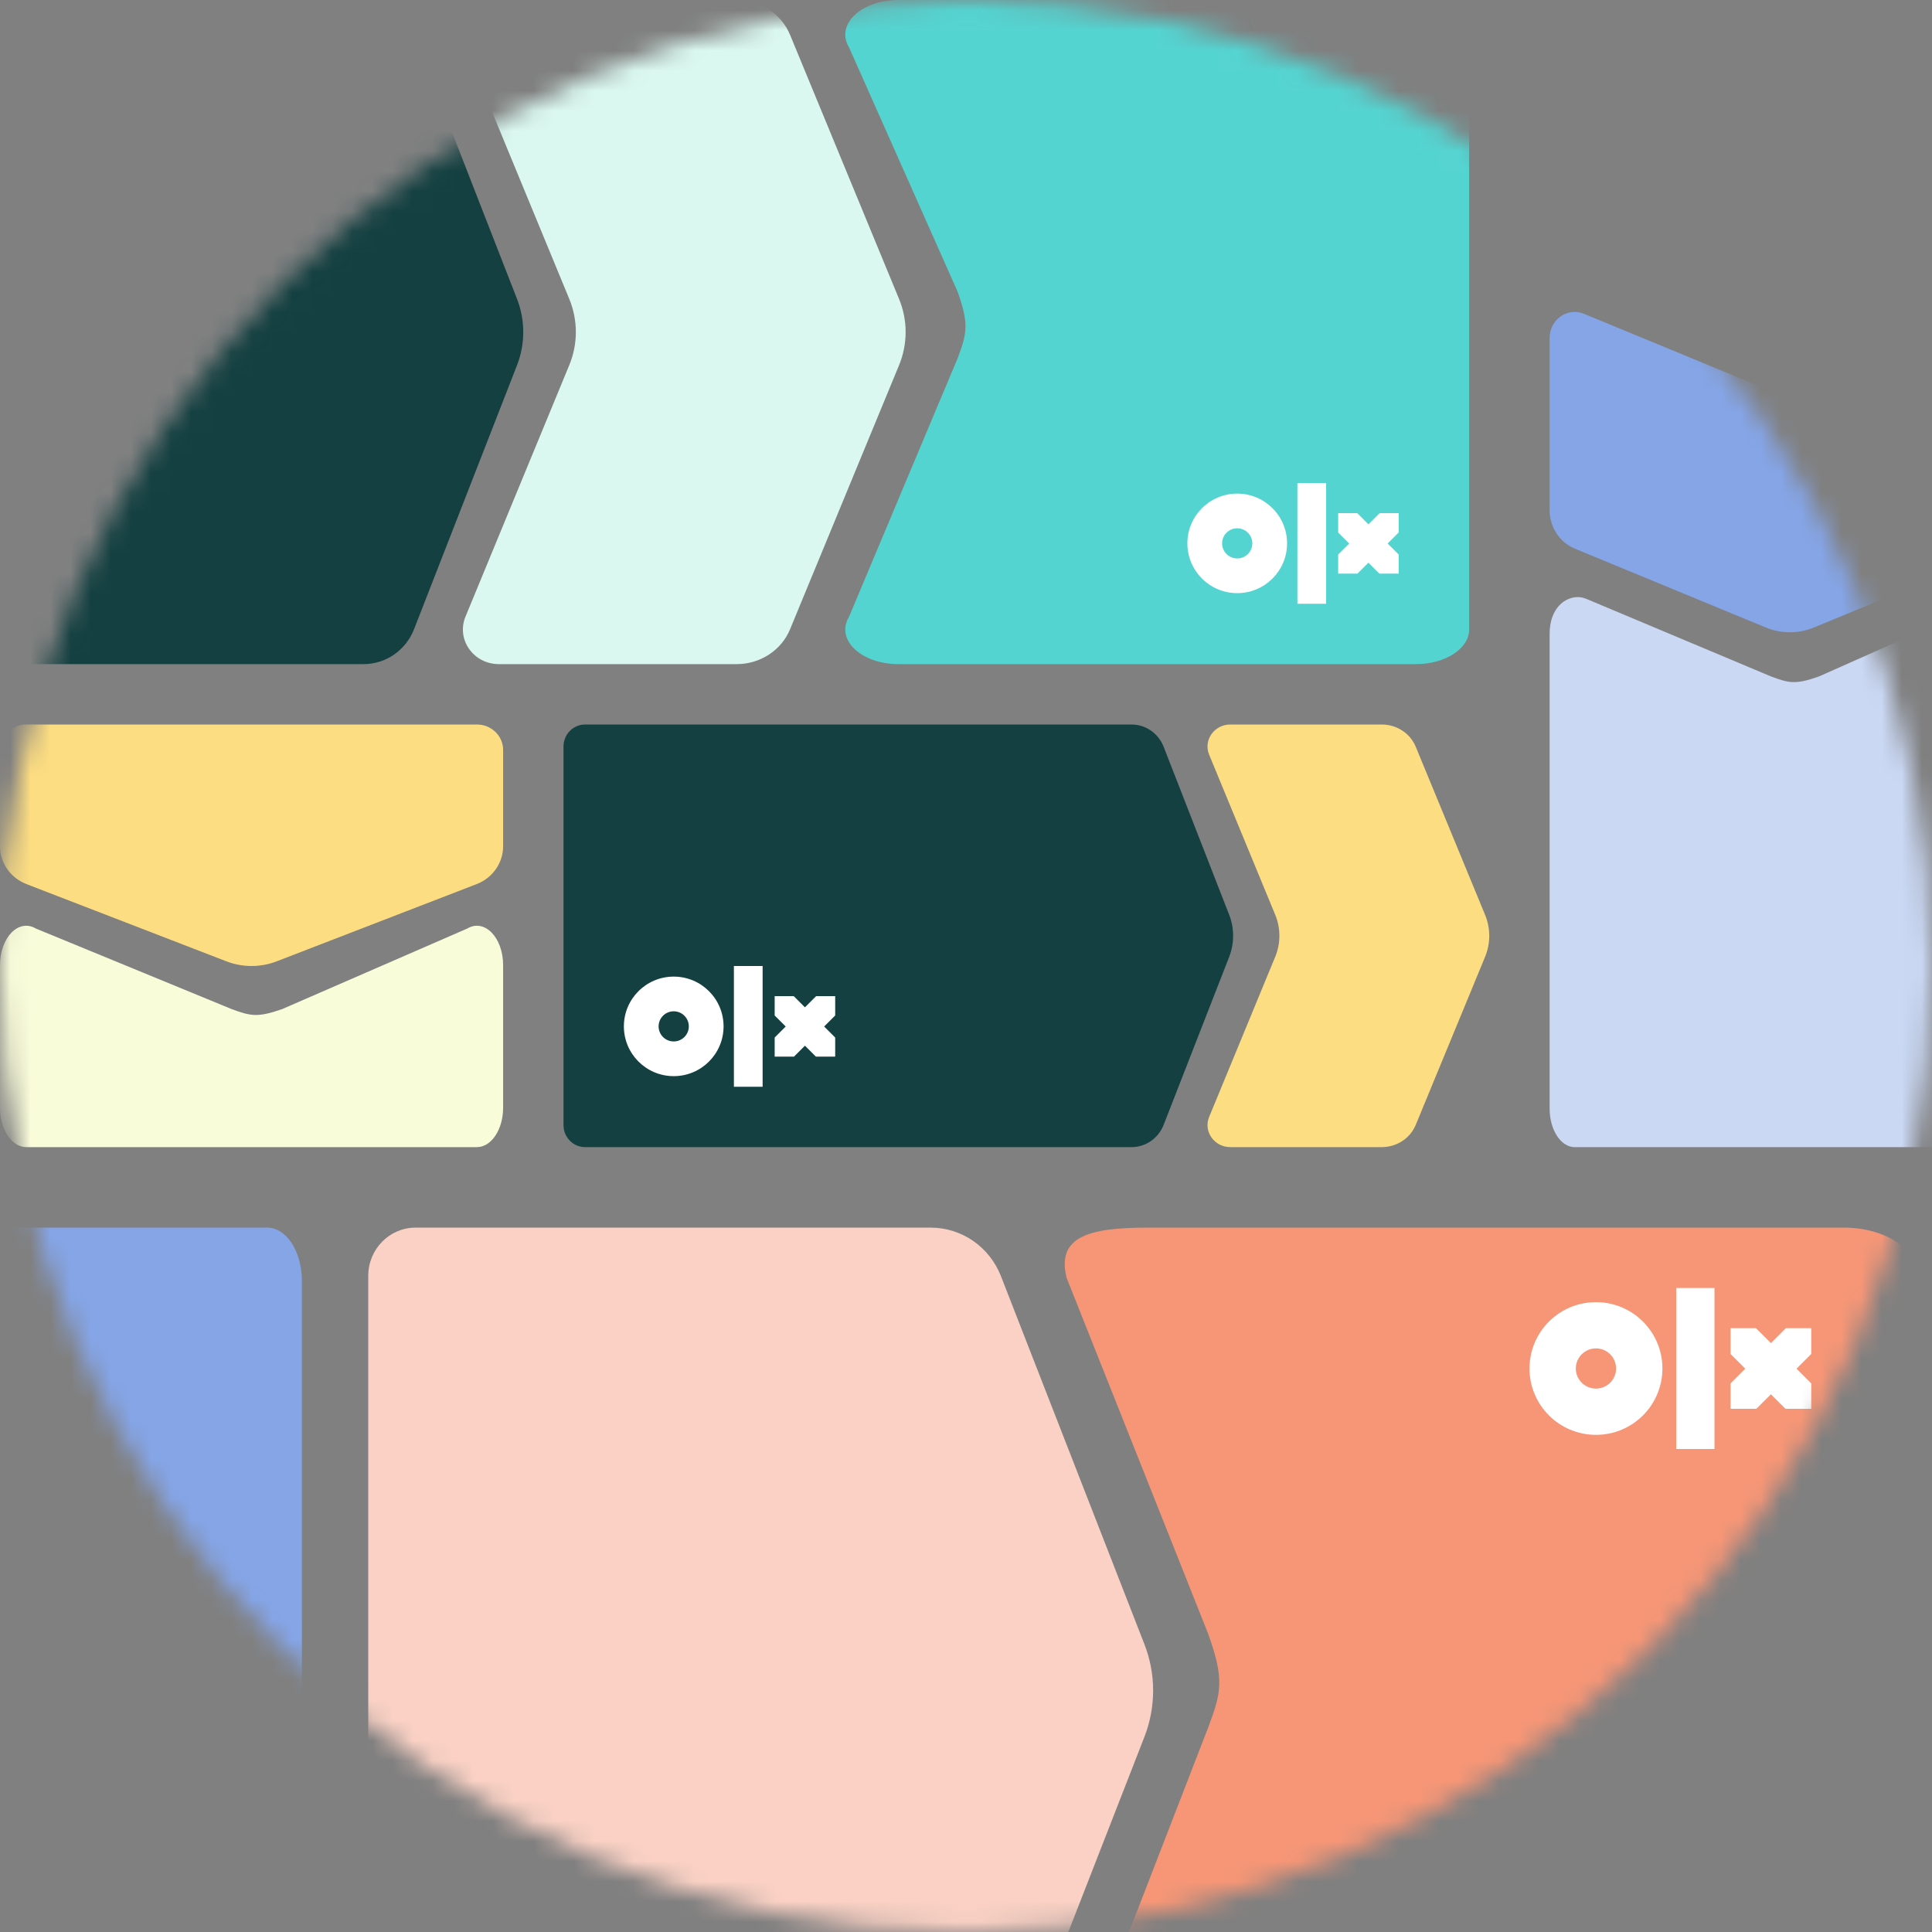 <?xml version="1.0" encoding="UTF-8"?> <svg xmlns="http://www.w3.org/2000/svg" width="96" height="96" viewBox="0 0 96 96" fill="none"><rect x="0" y="0" width="96" height="96" fill="#808080" stroke="none"/><mask id="mask0_768_21903" style="mask-type:luminance" maskUnits="userSpaceOnUse" x="0" y="0" width="96" height="96"><path d="M48 96C74.51 96 96 74.51 96 48C96 21.49 74.51 0 48 0C21.49 0 0 21.49 0 48C0 74.51 21.49 96 48 96Z" fill="white"></path></mask><g mask="url(#mask0_768_21903)"><path d="M1.312 43.929C0.521 43.623 -3.00698e-07 42.879 -2.64429e-07 42.049L-5.52892e-08 37.265C-2.47696e-08 36.567 0.583 36 1.302 36L12.5 36L23.698 36C24.417 36 25 36.567 25 37.265L25 42.049C25 42.879 24.479 43.623 23.688 43.929L13.75 47.767C12.948 48.078 12.052 48.078 11.247 47.767L1.312 43.929Z" fill="#FDDD81"></path><path d="M1.302 57C0.583 57 -4.42419e-07 56.121 -3.95096e-07 55.039L-8.58337e-08 47.964C-2.53091e-08 46.579 0.927 45.63 1.784 46.14L11.515 50.143C12.455 50.489 12.794 50.568 14.017 50.143L23.216 46.14C24.073 45.63 25 46.579 25 47.964L25 55.039C25 56.121 24.417 57 23.698 57L12.5 57L1.302 57Z" fill="#F9FCD9"></path><path d="M78.254 27.263C77.495 26.95 77 26.189 77 25.344L77 16.793C77 15.881 77.885 15.256 78.704 15.592L87.744 19.323C88.51 19.64 89.366 19.64 90.135 19.323L99.173 15.592C99.991 15.256 100.876 15.881 100.876 16.793L100.876 25.344C100.876 26.191 100.379 26.95 99.623 27.263L90.132 31.18C89.366 31.497 88.51 31.497 87.742 31.18L78.254 27.263Z" fill="#85A5E7"></path><path d="M78.244 57C77.557 57 77 56.143 77 55.087L77 31.485C77 30.255 77.747 29.619 78.488 29.672C78.633 29.682 78.771 29.735 78.906 29.792L87.997 33.611C88.895 33.948 89.219 34.025 90.387 33.611L99.173 29.707C99.991 29.209 100.876 30.135 100.876 31.485L100.876 55.087C100.876 56.143 100.319 57 99.633 57L88.938 57L78.244 57Z" fill="#CAD8F4"></path><path d="M49.738 104.585C49.169 106.042 47.788 107 46.247 107H20.647C19.351 107 18.298 105.927 18.298 104.604V84V63.396C18.298 62.073 19.351 61 20.647 61H46.247C47.788 61 49.169 61.958 49.738 63.415L56.865 81.7C57.443 83.176 57.443 84.824 56.865 86.305L49.738 104.585Z" fill="#FAD1C4"></path><path d="M95.298 104.604C95.298 105.927 93.656 107 91.632 107H55.969C53.381 107 52.047 105.576 53.001 104L60.044 85.813C60.69 84.083 60.839 83.458 60.044 81.208L53.001 63.5C52.501 61.5 54.001 61 57.001 61H91.632C93.656 61 95.298 62.073 95.298 63.396V84V104.604Z" fill="#F69676"></path><path d="M39.258 31.267C38.826 32.316 37.773 33 36.606 33H24.787C23.527 33 22.664 31.776 23.128 30.645L28.284 18.15C28.723 17.091 28.723 15.909 28.284 14.847L23.128 2.355C22.664 1.224 23.527 0 24.787 0H36.606C37.777 0 38.826 0.688 39.258 1.732L44.671 14.85C45.11 15.909 45.11 17.091 44.671 18.153L39.258 31.267Z" fill="#DAF8F0"></path><path d="M20.573 31.267C20.164 32.312 19.173 33 18.066 33H-0.313C-1.244 33 -2 32.23 -2 31.281V16.5V1.719C-2 0.77 -1.244 0 -0.313 0H18.066C19.173 0 20.164 0.688 20.573 1.732L25.689 14.85C26.104 15.909 26.104 17.091 25.689 18.153L20.573 31.267Z" fill="#144041"></path><path d="M73.001 31.281C73.001 32.23 71.816 33 70.357 33H44.647C42.781 33 41.502 31.776 42.189 30.645L47.585 17.801C48.05 16.56 48.157 16.111 47.585 14.497L42.189 2.355C41.502 1.224 42.781 0 44.647 0H70.357C71.816 0 73.001 0.77 73.001 1.719V16.5V31.281Z" fill="#54D4D1"></path><path d="M65.894 30H64.467V24H65.894V30ZM63.954 27C63.954 28.366 62.845 29.473 61.477 29.473C60.109 29.473 59 28.366 59 27C59 25.634 60.109 24.527 61.477 24.527C62.845 24.527 63.954 25.634 63.954 27ZM62.227 27C62.227 26.586 61.891 26.251 61.477 26.251C61.062 26.251 60.726 26.586 60.726 27C60.726 27.414 61.062 27.749 61.477 27.749C61.891 27.749 62.227 27.414 62.227 27ZM69.5 25.498H68.553L67.997 26.053L67.441 25.498H66.493V26.459L67.041 27.007L66.493 27.554V28.502H67.454L67.997 27.96L68.54 28.502H69.5V27.554L68.952 27.007L69.5 26.459V25.498Z" fill="white"></path><path d="M13.268 95.743C14.316 96.175 15 97.227 15 98.394L15 110.214C15 111.473 13.776 112.337 12.645 111.873L0.15 106.716C-0.909 106.277 -2.091 106.277 -3.153 106.716L-15.645 111.873C-16.776 112.337 -18 111.473 -18 110.214L-18 98.394C-18 97.224 -17.312 96.175 -16.267 95.743L-3.15 90.329C-2.091 89.89 -0.909 89.89 0.153 90.329L13.268 95.743Z" fill="#54D4D1"></path><path d="M13.281 61C14.23 61 15 62.184 15 63.643L15 89.353C15 91.22 13.776 92.499 12.645 91.812L-0.199 86.416C-1.44 85.95 -1.889 85.843 -3.503 86.416L-15.645 91.812C-16.776 92.499 -18 91.22 -18 89.353L-18 63.643C-18 62.184 -17.23 61 -16.281 61L-1.5 61L13.281 61Z" fill="#85A5E7"></path><path d="M70.346 55.898C70.071 56.565 69.401 57 68.658 57H61.137C60.335 57 59.786 56.221 60.081 55.502L63.362 47.55C63.642 46.876 63.642 46.124 63.362 45.448L60.081 37.498C59.786 36.779 60.335 36 61.137 36H68.658C69.403 36 70.071 36.438 70.346 37.102L73.79 45.45C74.07 46.124 74.07 46.876 73.79 47.552L70.346 55.898Z" fill="#FDDD81"></path><path d="M57.819 55.898C57.559 56.562 56.928 57 56.224 57H29.073C28.481 57 28 56.51 28 55.906V46.5V37.094C28 36.49 28.481 36 29.073 36H56.224C56.928 36 57.559 36.438 57.819 37.102L61.075 45.45C61.339 46.124 61.339 46.876 61.075 47.552L57.819 55.898Z" fill="#144041"></path><path d="M37.894 54H36.467V48H37.894V54ZM35.954 51C35.954 52.366 34.845 53.473 33.477 53.473C32.109 53.473 31 52.365 31 51C31 49.634 32.109 48.527 33.477 48.527C34.845 48.527 35.954 49.635 35.954 51ZM34.227 51C34.227 50.586 33.891 50.251 33.477 50.251C33.062 50.251 32.726 50.586 32.726 51C32.726 51.414 33.062 51.749 33.477 51.749C33.891 51.749 34.227 51.414 34.227 51ZM41.5 49.498H40.553L39.997 50.053L39.441 49.498H38.493V50.459L39.041 51.007L38.493 51.554V52.502H39.454L39.997 51.96L40.539 52.502H41.5V51.554L40.952 51.007L41.5 50.459V49.498Z" fill="white"></path><path d="M85.192 72H83.29V64H85.192V72ZM82.605 68C82.605 69.821 81.126 71.297 79.302 71.297C77.478 71.297 76 69.821 76 68C76 66.179 77.478 64.703 79.302 64.703C81.126 64.703 82.605 66.179 82.605 68ZM80.303 68C80.303 67.448 79.855 67.001 79.302 67.001C78.75 67.001 78.302 67.448 78.302 68C78.302 68.552 78.75 68.999 79.302 68.999C79.855 68.999 80.303 68.552 80.303 68ZM90 65.997H88.737L87.996 66.737L87.254 65.997H85.991V67.279L86.722 68.009L85.991 68.739V70.003H87.272L87.996 69.281L88.719 70.003H90V68.739L89.269 68.009L90 67.279V65.997Z" fill="white"></path></g></svg> 